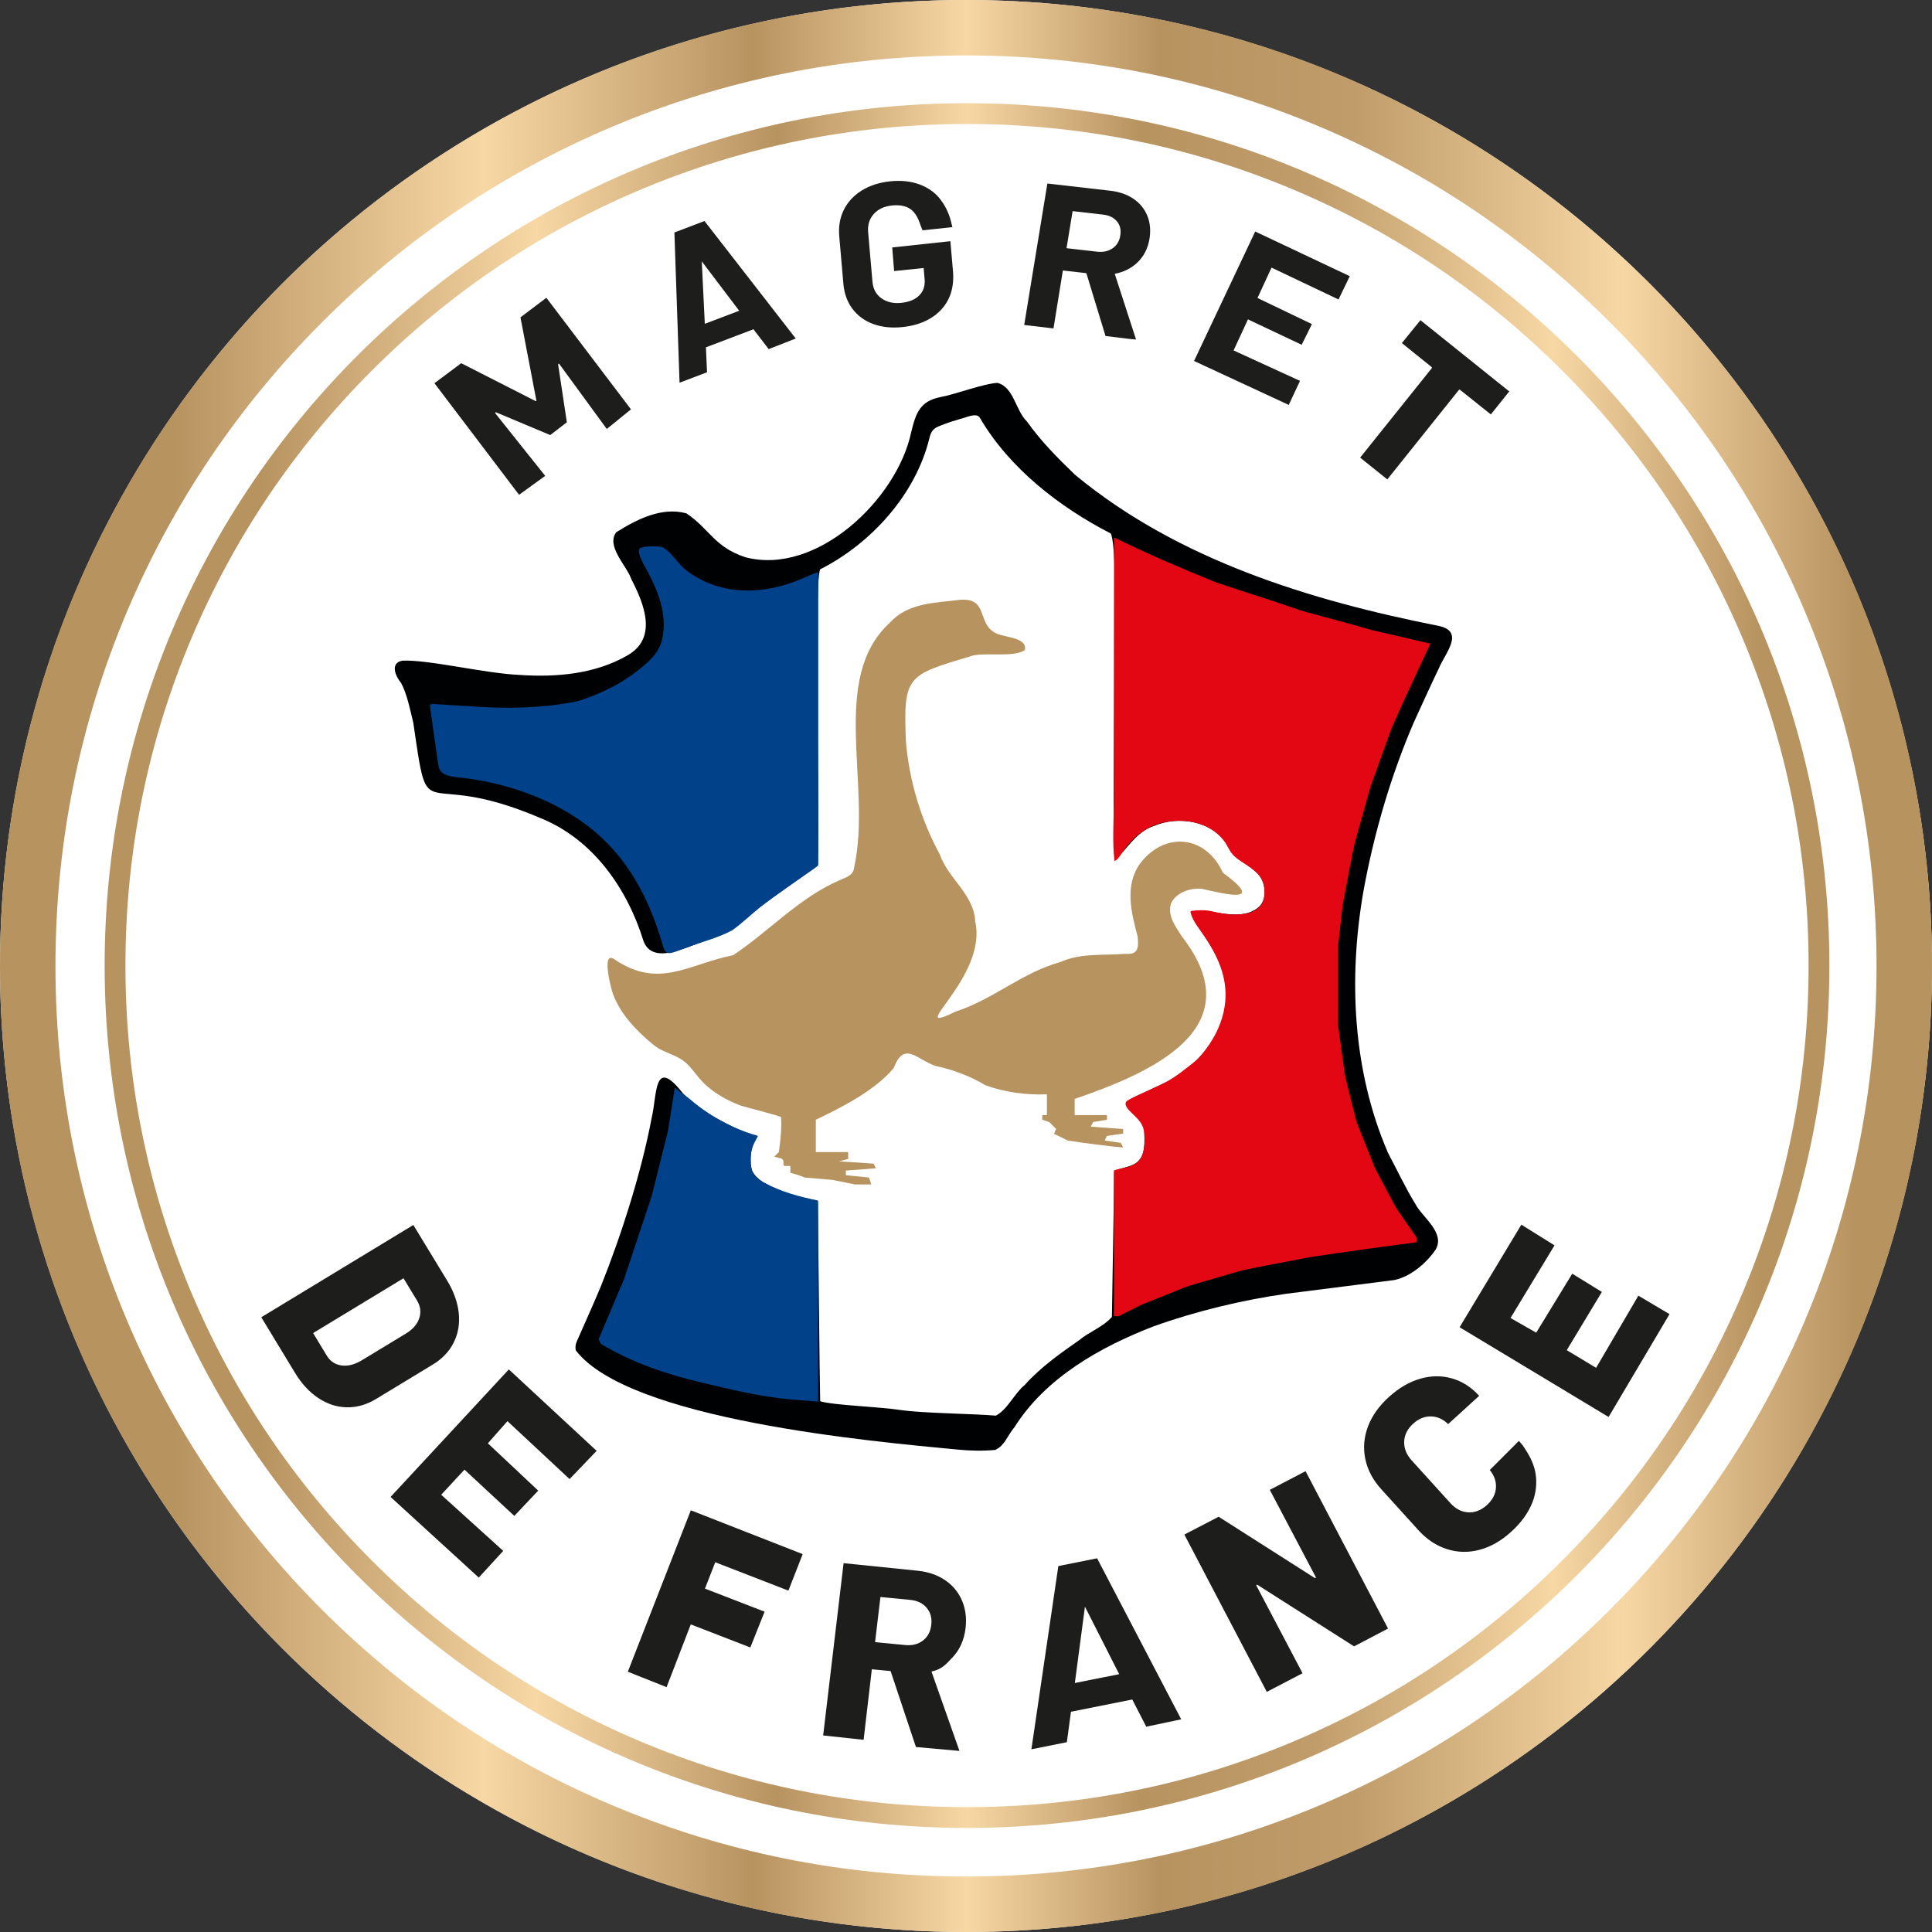 <?xml version="1.0" encoding="UTF-8"?>
<svg id="Calque_2" data-name="Calque 2" xmlns="http://www.w3.org/2000/svg" xmlns:xlink="http://www.w3.org/1999/xlink" viewBox="0 0 1731 1731">
  <rect x="0" y="0" width="1731" height="1731" fill="#333333" stroke="none"/>
  <defs>
    <style>
      .cls-1 {
        fill: #000102;
      }

      .cls-2 {
        fill: #b79360;
      }

      .cls-3 {
        fill: #fff;
      }

      .cls-4 {
        fill: url(#Dégradé_sans_nom_93);
      }

      .cls-5 {
        fill: #e30613;
      }

      .cls-6 {
        fill: url(#Dégradé_sans_nom_93-2);
      }

      .cls-7 {
        fill: #1d1d1b;
      }

      .cls-8 {
        fill: #014189;
      }
    </style>
    <linearGradient id="Dégradé_sans_nom_93" data-name="Dégradé sans nom 93" x1="93.76" y1="865.11" x2="1639.06" y2="865.11" gradientUnits="userSpaceOnUse">
      <stop offset=".09" stop-color="#b79360"/>
      <stop offset=".25" stop-color="#f7d7a4"/>
      <stop offset=".39" stop-color="#b79360"/>
      <stop offset=".5" stop-color="#f7d7a4"/>
      <stop offset=".6" stop-color="#b79360"/>
      <stop offset=".7" stop-color="#bf9c69"/>
      <stop offset=".84" stop-color="#f7d7a4"/>
      <stop offset=".96" stop-color="#b79360"/>
    </linearGradient>
    <linearGradient id="Dégradé_sans_nom_93-2" data-name="Dégradé sans nom 93" x1="0" y1="865.5" x2="1731" y2="865.5" xlink:href="#Dégradé_sans_nom_93"/>
  </defs>
  <g id="Calque_1-2" data-name="Calque 1">
    <g>
      <circle class="cls-3" cx="865.5" cy="865.5" r="865.5"/>
      <g>
        <path class="cls-7" d="M841.97,177.91c-4.61-5.74-10.86-10.05-18.56-12.83-7.66-2.76-16.4-3.63-25.97-2.61-9.7,1.04-18.22,3.8-25.32,8.2-7.16,4.44-12.57,10.26-16.07,17.3-3.49,7.02-4.87,14.98-4.11,23.67l3.72,42.8c.74,8.57,3.47,16.06,8.11,22.26,4.66,6.23,10.97,10.83,18.76,13.66,7.73,2.81,16.57,3.71,26.27,2.67,4.02-.43,7.81-1.14,11.36-2.11,9.49-2.61,17.26-7.14,23.19-13.56,8.18-8.85,11.7-20.46,10.48-34.52l-2.32-26.73-52.11,5.59,1.7,21.15,26.46-2.7.86,9.88c.52,5.96-.99,10.69-4.61,14.46-3.63,3.78-8.99,6.07-15.96,6.82-7.31.78-13.23-.54-18.12-4.04-4.84-3.47-7.47-8.35-8.04-14.91l-3.85-44.21c-.57-6.58,1.06-11.93,4.98-16.34,3.93-4.42,9.32-6.95,16.48-7.72,4.26-.46,8.68-.23,12.72,1.3,7.27,2.75,10.41,9.41,12.7,16.33.14.42,1.81,4.66,1.83,4.66l26.74-2.88-1.36-5.52c-1.88-7.42-5.36-14.31-9.98-20.06Z"/>
        <path class="cls-7" d="M1027.98,193.36c-2.51-6.21-6.7-11.34-12.43-15.24-5.69-3.87-12.64-6.3-20.66-7.22l-56.48-6.47-20.76,126.75,26.25,3.07,8.39-51.91,21.05,2.4,17.16,56.31,21.58,2.64c.82.09,5.78.5,5.78.5l-19.09-58.86c8.12-1.56,14.97-4.99,20.39-10.22,5.73-5.53,9.35-12.68,10.75-21.25,1.22-7.42.57-14.31-1.93-20.5ZM988.29,192.28c5.55.63,9.62,2.63,12.47,6.1,2.83,3.46,3.8,7.61,2.97,12.67-.83,5.05-3.09,8.8-6.91,11.43-3.86,2.66-8.43,3.64-13.98,3.01l-27.27-3.11,5.45-33.21,27.27,3.11Z"/>
        <path class="cls-7" d="M861.88,1433.96c-3.23-7.5-8.36-13.65-15.25-18.28-6.83-4.6-15.07-7.41-24.49-8.37l-66.32-6.77-18.3,154.35,36.24,3.92,7.37-63.21,16.81,1.6,22.7,68.06,38.99,3.5-25.07-71.12c9.42-2.05,12.88-6.35,18.97-12.8,6.43-6.83,10.33-15.58,11.57-26.02,1.07-9.03,0-17.4-3.22-24.86ZM815.44,1433.42c6.51.66,11.37,3.01,14.86,7.17,3.47,4.15,4.8,9.17,4.07,15.33-.73,6.16-3.2,10.74-7.54,14.02-4.38,3.3-9.68,4.59-16.2,3.92l-26.6-2.55,4.81-40.44,26.61,2.55Z"/>
        <path class="cls-7" d="M604.24,208.3l4.61,134.59,24.63-9.36-1.01-22.33,42.6-16.19,13.65,17.79,24.23-9.51-81.75-105.27-26.95,10.28ZM628.75,234.17l33.54,44.25-30.81,11.71-2.73-55.96Z"/>
        <path class="cls-7" d="M948.23,1403.16l-24.13,164.13,31.75-6.34,3.7-27.28,54.92-10.97,12.54,24.35,31.31-6.6-75.35-144.28-34.76,6.98ZM972.07,1439.51l30.68,60.48-39.73,7.93,9.05-68.41Z"/>
        <polygon class="cls-7" points="597.22 1511.62 562.51 1497.8 618.95 1353.18 719.17 1392.43 706.38 1425.14 640.84 1399.72 631.62 1423.34 685.05 1444.01 672.28 1476.07 618.91 1455.4 597.22 1511.62"/>
        <path class="cls-7" d="M1199.26,268.31l-60.03-28.54-12.56,27.22,48.76,23.39-9.18,18.53-48.12-22.76-12.89,27.82,59.51,27.28-10.08,21.54-82.7-38.38c-.6-.28-2.14-1.01-2.14-1.01l.94-1.99,52.9-111.99.94-1.99,2.14,1.01,82.59,39.01-10.07,20.86Z"/>
        <path class="cls-7" d="M510.31,1325.19l-55.65-51.9-17.56,19.86,45.12,42.39-21.41,22.66-44.65-41.46-20.86,22.5,55.56,50.29-21.9,23.93-77.03-70.43c-.55-.51-1.99-1.85-1.99-1.85l1.82-1.96,102.33-110.32c.5-.54,1.82-1.96,1.82-1.96l1.99,1.85,76.66,71.11-24.23,25.29Z"/>
        <path class="cls-7" d="M1392.79,1115.8l-39.43,65.08,23.03,13.14,32.27-52.83,26.56,16.33-31.46,52.18,26.29,15.83,37.88-64.66,27.9,16.55-53.2,89.8c-.39.65-1.4,2.33-1.4,2.33l-2.29-1.38-128.91-77.63-2.29-1.38,1.4-2.33,53.94-89.57,29.71,18.55Z"/>
        <path class="cls-7" d="M234.1,1180.21l136.24-82.67,30.29,49.81c5.89,9.71,9.35,19.37,10.38,28.96,1.03,9.6-.46,18.42-4.46,26.46-4,8.05-10.22,14.63-18.66,19.75l-51.02,30.95c-8.44,5.12-17.15,7.59-26.13,7.42-8.99-.17-17.49-2.93-25.53-8.27-8.04-5.35-15-12.87-20.89-22.58l-30.21-49.83ZM292.76,1214.58c3.02,4.98,7.33,7.9,12.91,8.77,5.59.87,11.54-.53,17.84-4.18l40.12-24.33c6.23-3.78,10.23-8.38,12.01-13.8,1.77-5.42,1.11-10.68-1.98-15.79l-12.14-19.98-80.98,49.1,12.23,20.21Z"/>
        <path class="cls-7" d="M1137.7,1334.84l32.03-16.72,73.9,141-30.43,15.96-86.35-54.98c-.47-.27-.81-.3-1.03-.1-.22.2-.19.57.09,1.11l41.13,78.05-32.02,16.69-73.88-140.94,30.73-15.96,85.9,54.74c.47.27.81.3,1.03.1.22-.2.19-.57-.09-1.11l-41.03-77.85Z"/>
        <path class="cls-7" d="M1375.36,1317.93c-1.72-7.92-5.5-14.67-10.04-21.44-.42-.62-.84-1.24-1.25-1.87-.38-.57-3.17-3.32-3.17-3.66,0,0-26.11,26.11-26.11,26.11,3.93,4.82,5.78,9.98,5.53,15.47-.27,5.98-2.98,11.31-8.12,15.96s-10.7,6.83-16.67,6.5c-5.98-.31-11.33-3.06-16.01-8.24l-34.72-38.31c-4.68-5.18-6.92-10.79-6.71-16.83.23-6.05,2.92-11.39,8.05-16.05,5.14-4.66,10.68-6.81,16.67-6.5,5.36.27,10.27,2.57,14.68,6.87l27.79-25.34c-7.12-7.81-15.22-12.98-24.37-15.59-9.19-2.63-18.68-2.55-28.43.25-9.77,2.82-19.11,8.26-28.06,16.36-8.94,8.1-15.2,16.94-18.8,26.54-3.6,9.61-4.39,19.3-2.36,29.05,2.01,9.73,6.79,18.78,14.33,27.1l33.05,36.46c7.64,8.45,16.23,14.16,25.8,17.19,9.55,3.04,19.28,3.23,29.2.6,9.92-2.63,19.34-7.99,28.28-16.11,8.92-8.08,15.28-16.85,19.03-26.3,3.19-8.04,4.22-17.01,2.9-25.62-.14-.89-.3-1.76-.49-2.62Z"/>
        <path class="cls-1" d="M893.97,343.13c14.37,3.81,15.94,24.76,26.24,34.63,12.35,17.45,27.05,32.28,42.98,47.63,92.18,76.32,211.08,112.7,325.89,135.4,23.62,5.06,5.8,24.3.25,37.64-7.69,15.9-15.29,32.97-22.66,48.89-20.62,47.95-35.74,99.64-45.15,151.58-13.41,77.46-9.75,160.38,22.07,234.01,6.33,11.79,16.28,32.67,24.51,45.75,6.05,11.91,26.94,25.58,18.25,40.84-8.35,12.31-22.61,24.37-37.09,27.37-23.12,3.07-68.18,8.57-96.92,12.31-38.97,5.55-80.72,15.53-118.8,29.19-47.66,18.44-96.61,45.91-124.52,90.23-6.86,8.17-8.32,16.02-17.2,20.47-10.87,1.05-22.61.79-33.27-.25-77.8-7.35-294.98-26.76-342.6-88.86-.73-2.76-.29-5.51.85-8.12,5.45-12.52,16.08-35.97,21.99-50.45,17.81-44.56,35.9-101.04,45.02-149.5,5.09-20.94,1.69-56.06,27.89-22.47,17.58,17.99,41.49,28.97,63.64,38.79,1.49,1.78.89,4.27-.2,6.91-3.02,7.09-3.57,16.32-1.29,23.81,7.51,15.42,39.31,23.1,54.59,26.06,2.81.14,4.67,1.51,4.27,3.46.37,19.66,1.62,161.26,2.15,176.98,11.08,3.61,51.58,4.84,72.5,7.95,19.8,2.87,63.57,3.2,84.88,4.98,10.5-5.42,16.59-19.95,25.98-27.57,14.07-15.75,31.21-27.8,48.56-39.96,9.26-7.73,22-12.14,29.44-20.94.25-11.01,1.51-93.92,1.99-123.95.34-3.47-1.28-6.29,2.91-7.7,4.77-2.18,15.18-3.28,19.31-8.61,5.89-6.07,4.93-17.73,4.8-26.21.36-7.54-6.15-11.72-10.72-16.76-6.43-6.38-6.62-10.37,2.55-13.86,8.08-3.9,20.18-9.55,28.4-13.5,25.18-13.35,49.97-38.97,52.41-68.2,8.13-51.71-50.31-84.99-19.85-85.37,15.69,2.01,35.37,8.11,48.64-2.14,8.97-6.51,7.65-21.43,1.62-29.26-8.1-9.51-23.34-15.25-29.18-27.85-12.98-20.96-42.98-25.91-65.04-16.49-15.97,5.05-24.16,20.8-35.23,30.74-4.07-71.18,5.21-276.41-3.65-292.75-45.69-23.49-90.82-58.35-117.28-103.69-2.52-4.32-10.14-1.14-13.63-.1-7.93,2.36-16.05,4.64-23.64,7.96-4.84,2.07-6.66,5.15-7.85,10.15-12.34,50.79-52.26,94.66-98.08,117.89-5.75,20.2-.11,198.19-2.04,264.02-2.99,4.99-11.02,8.19-15.7,12.22-11.93,8.57-25.24,17.46-36.9,26.62-11,8.85-22.23,21.1-36.42,25.59-17.66,3.6-57.2,29.82-66.98,4.83-14.5-47.1-45.02-91.17-91.92-110.28-110.72-47.65-99.78,14.52-114.44-85.58-2.77-11.26-5.56-25.81-10.94-35.69-4.99-5.94-10.22-17.94,1.17-20.01,24.27-.93,73.27,11.37,105.04,12.81,32.97,2.23,67.74-.78,96.65-17.55,27.25-15.55,14.87-46.15,3.55-67.99-4.13-12.31-22.93-29.59-13.71-42.25,18.33-11.47,40.59-23.06,62.95-16.98,21.29,14.45,24.81,30.12,52.96,39.35,63.94,16.68,135.63-52.09,148.33-111.7,4.27-17.53,7.84-28.33,26.81-31.93,12.35-2.24,38.8-12.17,50.59-12.59l.26.03Z"/>
        <path class="cls-5" d="M998.05,481.49c33.17,16.2,57.73,26.52,89.22,39.38,4.78,2.23,55.63,18.09,74.43,24.8,2.36,1.5,49.34,13.27,65.93,18.54,1.86.48,52.12,11.99,53.97,12.49-8.97,19.52-23.98,50.64-35.16,76.86-1.48,3.85-13.67,38.13-18.5,51.37-.5,1.66-8.94,31.9-12.81,45.7-2.94,9.38-8.21,40.9-12.14,60.43-.5,3.44-3.02,27.94-4.08,36.74-.06,15.41,0,43.1-.02,60.22.03,6.36-.17,7.85.15,11.49,1.52,11.07,4.04,29.71,5.78,42.36,2.09,10.5,9.79,39.58,10.58,43.26,4.22,10.73,15.15,37.93,16.63,41.63,4.45,8.43,12.82,24.24,17.06,32.24,3.08,5.94,11.5,16.97,18.2,26.98,1.56,2.33,2.09,2.44,2,4.6,0,1.11,0,2.18-.11,2.35-.11.2-.34.12-.71.2-11.26,1.34-71.41,9.58-95.35,13.29-20.48,4.26-56.38,10.26-65.18,13.2-13.55,4.06-41.4,11.89-44.61,13.11-10.68,4.31-37.84,15.08-40.74,16.32-4.76,2.5-16.79,8.3-19.81,9.9-1.12.62-3.91.24-4.6.28-.16-.03-.19-.07-.19-.13.25-7.07-.19-101.28,0-130.16,0-.92,10.53-2.8,11.55-3.1,4.22-1.23,8.41-3.03,11.28-6.5,4.93-5.94,5.07-16.1,4.47-23.4-.72-8.69-4.7-12.27-10.5-17.95-2.52-2.47-9.55-8.7-4.63-11.98,10.76-5.99,22.34-10.32,33.3-15.92,10.71-5.48,19.31-13,28.71-20.36,14.31-14.93,24.77-34.24,25.8-55.19,1.14-23.06-9.6-42.87-22.68-61.04-3.54-4.91-6.91-9.74-8.54-15.67-.11-.39-.2-.82,0-1.17.24-.42.79-.53,1.27-.59,5.39-.67,11.78-.94,17.14.29,6.26,1.44,12.52,2.83,19.01,2.92,5.35.08,10.79,0,15.87-1.67s9.81-5.19,11.69-10.19c.96-2.55,1.13-5.32,1.12-8.04-.01-2.74-.2-5.52-1.02-8.14-1.88-6.05-6.83-10.62-12.01-14.26-4.72-3.32-9.91-6.11-14.13-10.08s-5.63-9.17-9.02-13.56c-3.87-5.02-8.91-9.12-14.52-12.03-8.58-4.46-18.42-6.23-28.09-5.87-8.26.3-16.5,2.13-23.91,5.78-10.49,5.16-19,13.81-25.37,23.61-1.68,2.59-3.4,5.42-6.21,6.7-2.12-17.16-.65-35.34-.68-52.59-.06-28.98-.03-57.96,0-86.95.04-29.67.09-59.34.15-89.01.03-18.69.11-37.39.05-56.08,0-.28.09-5.38-.03-5.39Z"/>
        <path class="cls-2" d="M962.82,999.11h28.99v4.14l-12.42,2.07-2.07,4.14,28.99,2.07v4.14l-14.49,2.07-2.07,4.14,14.49,2.07,2.07,4.14c-11.92-.87-37.71-4.36-49.69-6.21,0,0-12.29-6.08-12.29-6.08l1.94-4.27-6.21-6.21-6.21-2.07v-4.14h4.14v-18.64c-18.29.76-37.54-1.77-55.05-8.12-13.71-8.22-29.36-14.1-44.8-17.31-16.81-5.77-27.95-22.87-37.43,1.91-16.6,20-46.62,35.27-69.77,46.3v28.99h28.99v6.21l-8.28,2.07,31.06,2.07,2.07,4.14-26.92,2.07v4.14l20.71,2.07,2.07,6.21h-14.49l-20.71-4.14-24.85-2.07-.03-.12c-5.39-2.48-12.39-4.02-12.39-4.02v-5.51c0-.39-.32-.7-.7-.7h-4.25c-.69,0-1.26-.56-1.26-1.26v-2.55c0-1.41-.95-2.64-2.31-2.99-1.99-.5-3.98-.99-5.97-1.49,0,0,4.14-4.14,4.14-4.14,1.42-10.26,2.62-20.89,2-31.25-.06-1.03-33.81-9.45-37.05-10.72-13.71-5.36-26.8-12.99-36.37-24.38-5.3-6.3-9.58-12.96-16.81-17.24-7.9-4.68-17.15-6.67-24.33-12.63-15.08-12.52-29.61-27.47-36.3-46.08-1.03-2.85-10.75-38.82,1.49-30.46,40,27.29,66.74,4.12,106.35-3.61,32.64-21.68,60.02-52.43,96.78-67.77,5.41-2.42,10.93-4.03,11.73-10.94,16.13-73.88-22.81-169.41,32.1-219.35,16.05-17.91,40.66-17.53,62.85-20.41,24.69-1.86,15.63,19.87,30.02,28.78,6.53,5.32,30.38,3.81,27.96,16.21-9.83,7.24-37.56,1.51-48.57,5.56-57.05,17.15-60.52,17.09-57.94,77.19,3.05,34.71,13.38,69.26,30.25,100.26,7.56,22,30.73,35.8,31.78,60.31,11.46,50.58-65.79,104.16-17.62,80.65,33.29-10.62,60.06-35.22,93.84-44.35,17.77-8.23,38.71-5.83,58.13-7.41,11.56.92,12.12-4.96,11.28-15.02-5.56-21.15-12.02-45.27,1.52-65.07,21.86-29.85,59.35-26.66,74.73,7.38,38.92,28.58,2.83,19.29-19.02,14.42-10.5-.92-23.37,3.62-27.57,13.45-2.99,11.48,4.09,19.97,9.71,29.07,64.48,82.61-27.34,122.26-95.9,145.79v14.49Z"/>
        <path class="cls-8" d="M575.75,490.44c3-1.17,8.62-.89,12.94-.87,2.26.07,4.53.25,6.41,1.53,7.62,5.18,12.45,14.18,19.85,19.94,7.76,6.05,16.65,10.65,26.02,13.65,24.27,7.76,49.17,4.66,72.59-4.21,6.29-2.38,13.91-6.22,19.18-7.71.26,0,.34.14.37.37.04,1.01,0,3.47.02,7.11,0,63.54,0,239.36,0,254.29,0,1.25-.46,1.11-2.05,2.49-.83.61-1.99,1.43-3.44,2.44-15.53,11.06-31.75,21.94-46.85,33.6-6.9,5.47-16.92,14.99-24.59,20.36-5.63,3.01-12.73,5.91-18.99,8.04-5.29,1.77-15.31,5.1-21.71,7.25-5.26,1.71-9.57,4.4-15.11,5.19-4.01.73-5.46-3.09-6.62-7.11-11.97-41.43-31.15-78.71-65.78-105.71-32.8-25.57-75.55-40.19-116.72-44.54-7.4-.78-17.25-1.58-18.48-10.85-1.72-10.81-6.09-42.85-7.45-52.01-.32-2.64.09-3.11,4.12-2.87,9.21.55,23.06,1.41,32.98,2.07,32.09,2.23,62.95,1.77,94.59-4.5,20.77-6.36,40.68-16.12,57.43-30.06,8.49-7.06,15.75-13.72,18.57-24.65s1.83-22.78-1.12-33.57c-2.81-10.29-7.41-19.97-12.36-29.38-.9-1.71-12.52-20.16-4.1-20.16l.29-.12Z"/>
        <path class="cls-8" d="M604.61,974.26c-.12.75,11.72,8.99,12.87,9.99,5.66,4.91,11.65,9.44,17.92,13.55,13.63,8.94,28.18,15.49,43.75,19.94.03,0-3.92,7.27-4.18,7.84-1.88,4.04-2.28,8.64-2.36,13.04-.1,5.35.31,10.75,3.93,15.02,2.07,2.44,4.88,4.13,7.68,5.68,15.54,8.6,31.58,12.71,48.76,16.39v180.14s-24.51-2.04-24.84-2.07c-26.36-2.2-53.8-8.97-79.51-15.05-31.82-7.53-62.29-17.85-90.28-34.64l-2.07-4.14,22.78-53.83,24.85-74.54,14.49-57.98s6.2-39.27,6.21-39.34Z"/>
        <path class="cls-4" d="M866.41,111.09c101.8,0,200.54,19.93,293.49,59.25,89.79,37.98,170.42,92.35,239.68,161.6,69.25,69.25,123.62,149.89,161.6,239.68,39.31,92.95,59.25,191.69,59.25,293.49s-19.93,200.54-59.25,293.49c-37.98,89.79-92.35,170.42-161.6,239.68-69.25,69.25-149.89,123.62-239.68,161.6-92.95,39.31-191.69,59.25-293.49,59.25s-200.54-19.93-293.49-59.25c-89.79-37.98-170.42-92.35-239.68-161.6-69.25-69.25-123.62-149.89-161.6-239.68-39.31-92.95-59.25-191.69-59.25-293.49s19.93-200.54,59.25-293.49c37.98-89.79,92.35-170.42,161.6-239.68,69.25-69.25,149.89-123.62,239.68-161.6,92.95-39.31,191.69-59.25,293.49-59.25M866.41,92.46c-426.72,0-772.65,345.93-772.65,772.65s345.93,772.65,772.65,772.65,772.65-345.93,772.65-772.65S1293.13,92.46,866.41,92.46h0Z"/>
        <path class="cls-6" d="M865.5,49.69c110.15,0,216.99,21.56,317.53,64.09,97.14,41.09,184.39,99.92,259.33,174.85,74.94,74.94,133.77,162.19,174.85,259.33,42.53,100.54,64.09,207.38,64.09,317.53s-21.56,216.99-64.09,317.53c-41.09,97.14-99.92,184.39-174.85,259.33-74.94,74.94-162.19,133.77-259.33,174.85-100.54,42.53-207.38,64.09-317.53,64.09s-216.99-21.56-317.53-64.09c-97.14-41.09-184.39-99.92-259.33-174.85-74.94-74.94-133.77-162.19-174.85-259.33-42.53-100.54-64.09-207.38-64.09-317.53s21.56-216.99,64.09-317.53c41.09-97.14,99.92-184.39,174.85-259.33,74.94-74.94,162.19-133.77,259.33-174.85,100.54-42.53,207.38-64.09,317.53-64.09M865.5,0C387.5,0,0,387.5,0,865.5s387.5,865.5,865.5,865.5,865.5-387.5,865.5-865.5S1343.5,0,865.5,0h0Z"/>
        <path class="cls-7" d="M489.52,266.79l75.81,99.97-21.67,17.58-42.48-58.13c-.29-.38-.54-.49-.76-.33s-.32.47-.32.92l7.78,51.56-14.9,11.44-48.26-20.26c-.43-.12-.76-.1-.97.06s-.18.44.11.82l44.63,55.95-23.44,16.95-75.81-99.98,24-17.93,66.31,33.78c.76.33,1.08.2.97-.62l-14.21-74.25,23.22-17.52Z"/>
        <path class="cls-7" d="M1352.24,350.7l-16.5,20.6-27.45-21.91c-.49-.39-.93-.34-1.31.14l-64.02,80.01-24.32-19.54,64.04-79.95c.39-.48.34-.92-.15-1.31l-26.51-21.35,16.64-20.52,79.58,63.84Z"/>
      </g>
    </g>
  </g>
</svg>